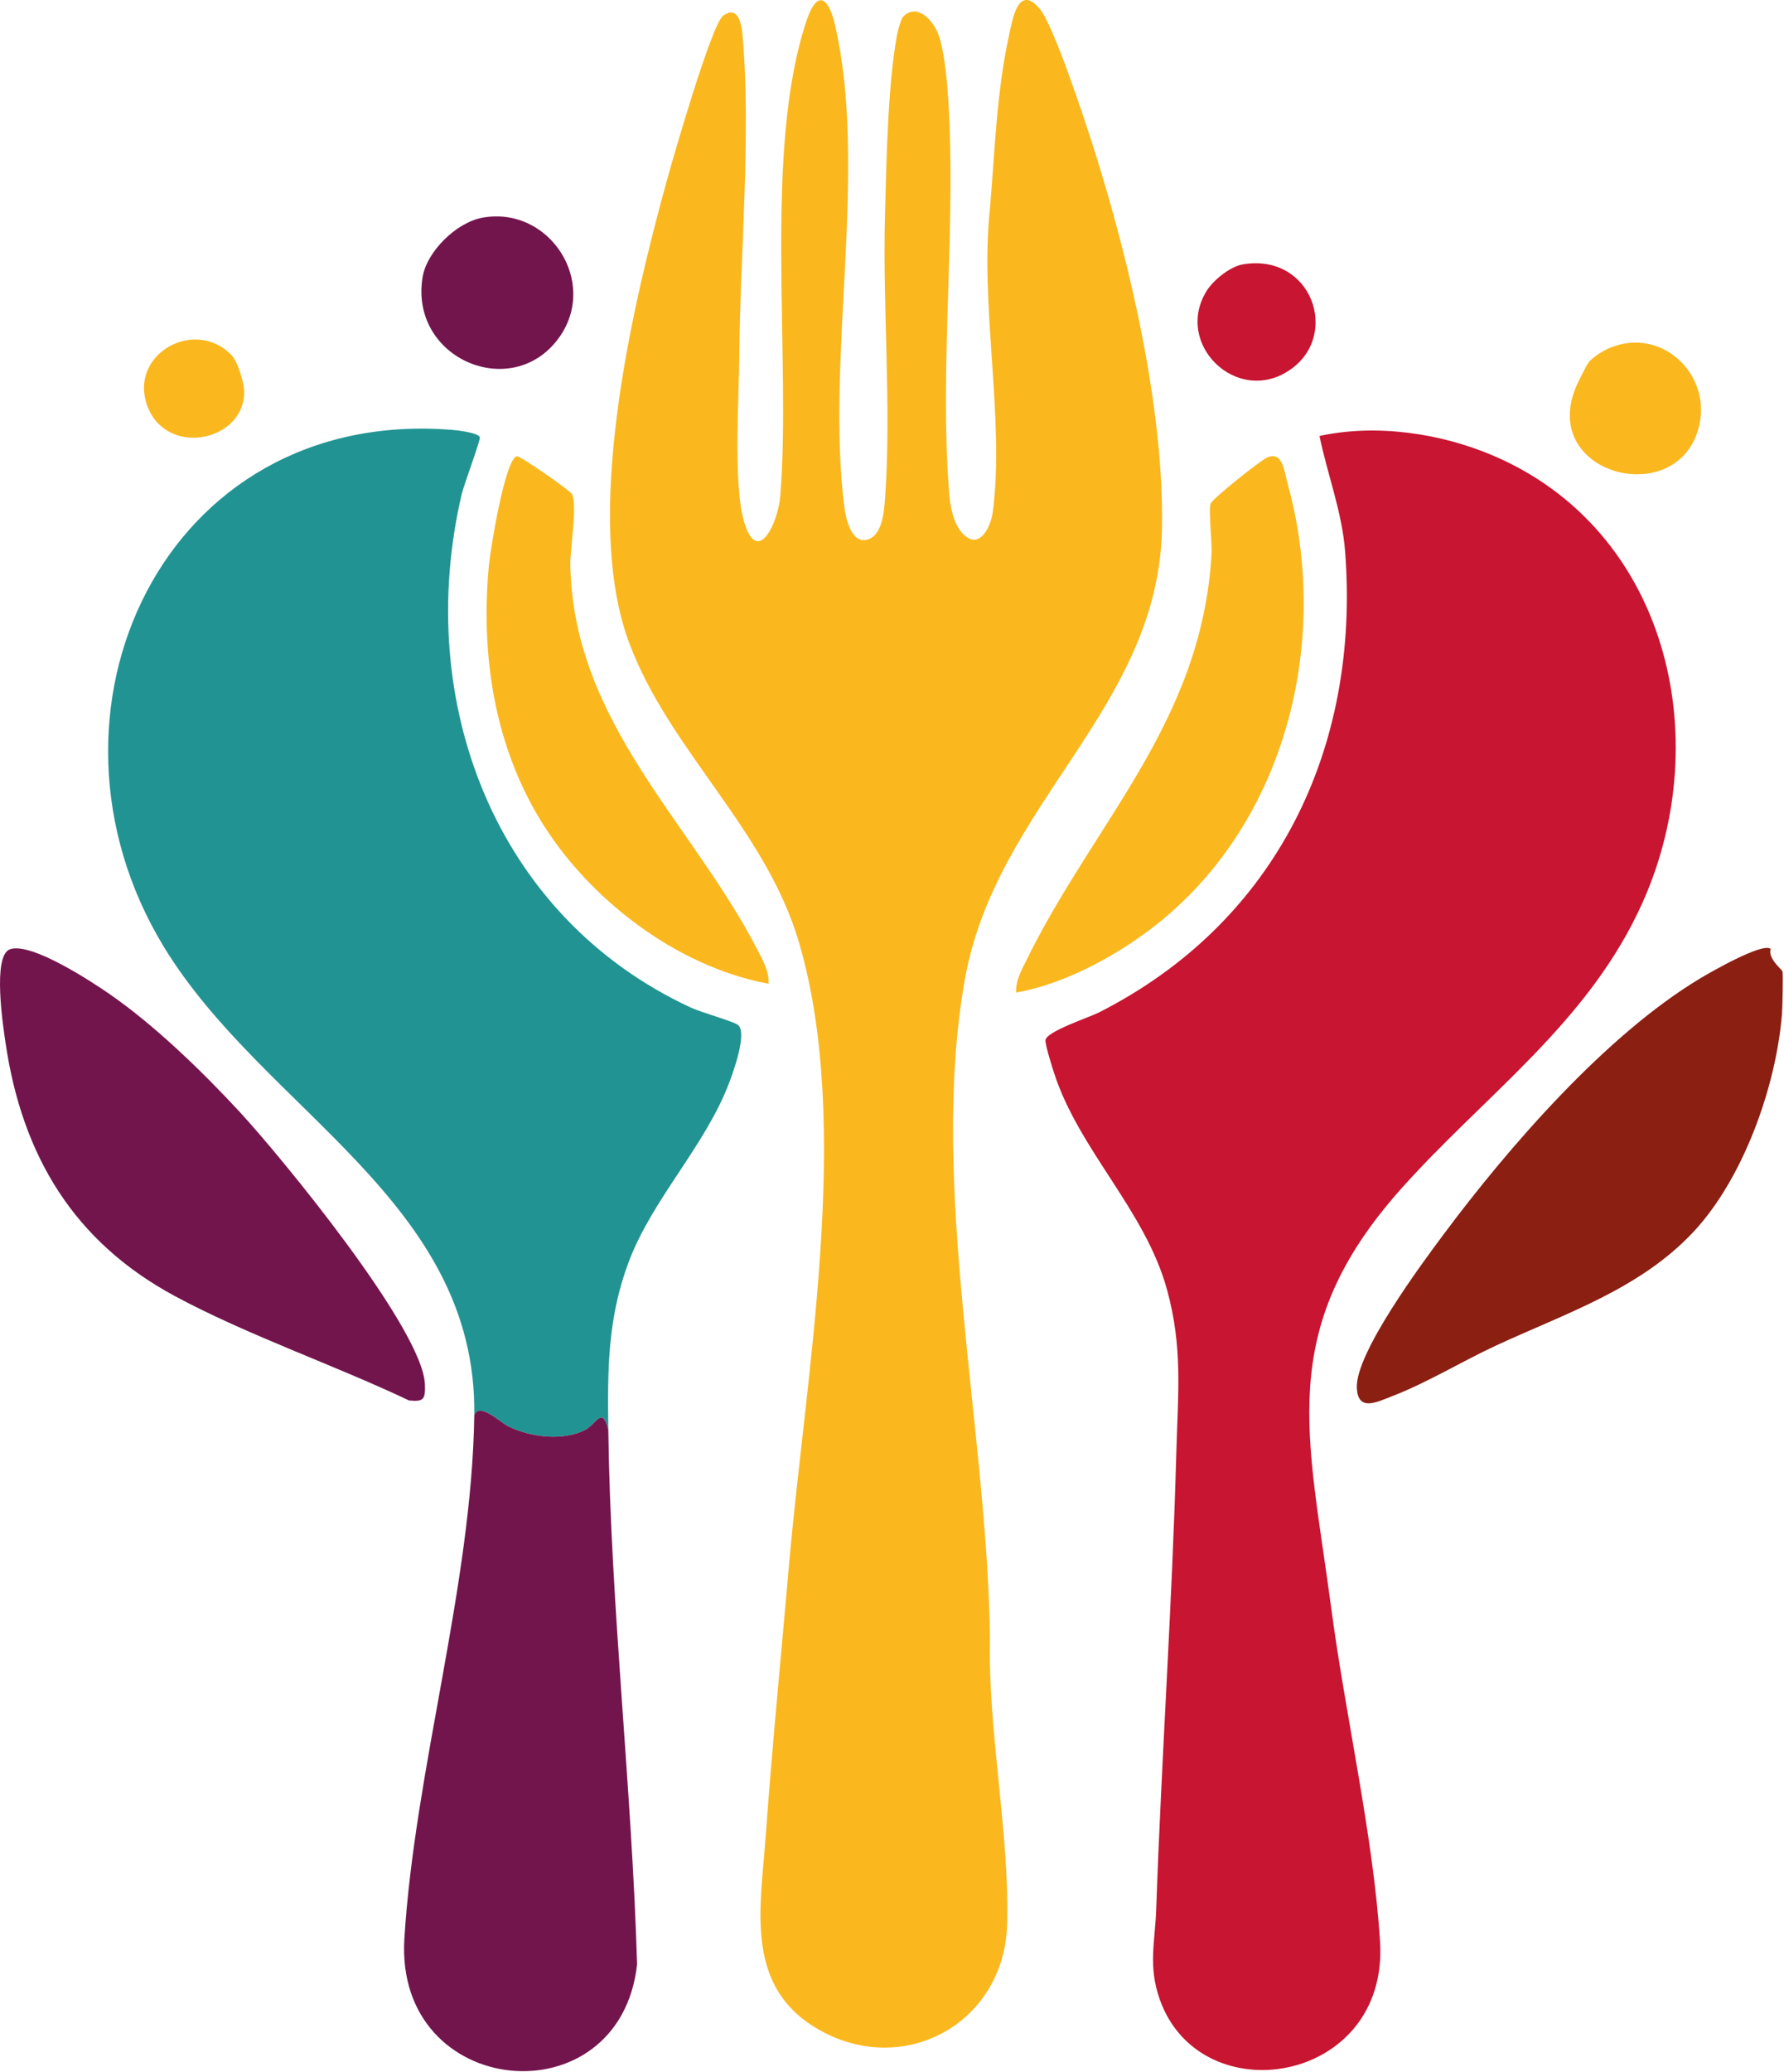 <?xml version="1.0" encoding="UTF-8"?>
<svg data-bbox="0 0 869.412 1009.493" xmlns="http://www.w3.org/2000/svg" viewBox="0 0 870 1010" fill-rule="evenodd" clip-rule="evenodd" stroke-linejoin="round" stroke-miterlimit="2" data-type="ugc">
    <g>
        <path d="M440.494 8.09c7.118-7.1 15.17 2.61 17.45 9.585 3.391 10.389 4.507 29.164 5.009 40.458 2.632 59.182-4.661 123.721-.107 181.984.567 7.294 2.455 18.085 9.225 22.056 6.838 4.009 11.246-6.645 12.015-12.286 6.069-44.617-6.37-101.635-1.365-147.716 2.442-28.091 3.215-56.783 9.254-84.526 1.76-8.07 4.478-25.669 14.982-13.461 6.829 7.945 22.188 54.773 26.249 67.531 17.599 55.276 34.452 127.438 33.469 185.465-1.494 88.209-81.053 134.47-96.227 220.627-17.557 99.682 11.088 219.278 12.324 320.695-1.06 45.059 9.53 94.673 8.396 139.079-1.257 49.451-52.159 76.34-94.093 50.344-33.98-21.068-26.125-58.727-23.682-92.802 3.155-43.986 7.546-88.174 11.362-132.151 8.036-92.69 31.083-214.037 4.962-303.37-16.243-55.551-62.963-93.407-82.786-145.983-23.116-61.315 1.287-164.148 18.539-226.605 3.095-11.208 21.605-75.305 27.198-79.366 7.006-5.087 8.894 3.421 9.418 9.263 4.314 48.125-1.168 107.375-1.554 156.315-.163 20.634-2.915 62.423 2.134 80.396 6.494 23.115 16.788 1.532 17.87-12.084 5.395-67.947-8.5-168.063 12.822-231.572 4.94-14.724 10.534-11.882 13.727 1.73 16.522 70.48-4.55 162.71 4.671 235.461.716 5.641 3.528 18.252 11.388 15.797 7.512-2.352 8.074-14.582 8.551-21.407 3.056-43.819-1.344-92.007-.116-136.526.699-25.498 1.318-63.41 5.859-87.912.365-1.979 1.932-7.894 3.056-9.019" fill="#fab81e" fill-rule="nonzero"/>
        <path d="M643.475 212.495c27.55-5.975 58.86-1.447 84.667 9.564 84.628 36.105 108.774 136.822 73.176 217.183-26.138 59.011-77.095 94.218-118.218 140.385-61.547 69.094-45.008 120.107-33.864 204.448 6.855 51.863 20.6 111.272 23.768 162.362 4.297 69.347-87.689 84.371-107.482 27.919-5.679-16.195-2.237-27.781-1.683-43.668 2.597-74.558 7.804-148.536 9.83-223.202.768-28.365 3.237-50.76-4.61-79.104-10.74-38.792-42.836-67.758-55.057-105.507-1.009-3.108-4.228-13.389-4.159-15.792.124-4.272 21.274-11.174 26.025-13.587 86.436-43.831 127.572-128.575 120.09-224.828-1.498-19.282-8.675-37.599-12.483-56.173" fill="#c81531" fill-rule="nonzero"/>
        <path d="M296.649 696.89c-2.931-11.723-5.842-2.988-10.864-.206-10.706 5.924-27.301 3.808-37.891-1.481-4.061-2.026-14.11-11.942-16.608-5.417 1.46-104.49-102.863-148.391-151.537-228.555-69.05-113.732.03-263.118 140.861-251.696 2.576.211 12.818 1.387 13.385 3.645.352 1.416-7.796 23.171-8.877 27.82-23.438 100.55 15.955 205.671 111.779 250.103 5.232 2.426 20.115 6.482 22.866 8.388 4.907 3.4-2.09 22.794-4.176 28.28-11.736 30.885-37.526 56.683-49.026 87.384-10.337 27.593-10.302 52.7-9.912 81.735" fill="#229393" fill-rule="nonzero"/>
        <path d="M231.287 689.786c2.494-6.525 12.543 3.391 16.604 5.417 10.594 5.289 27.189 7.405 37.895 1.481 5.022-2.782 7.929-11.517 10.865.206 1.163 86.311 11.469 174.107 14.036 260.543-8.422 76.133-118.342 66.059-113.483-12.577 5.087-82.328 32.929-172.425 34.083-255.07" fill="#73154d" fill-rule="nonzero"/>
        <path d="M4.885 462.668c10.276-3.559 39.44 15.535 48.665 21.922 21.991 15.226 45.179 37.711 63.376 57.401 20.419 22.102 89.534 106.22 90.294 132.864.202 7.044-.438 8.478-7.748 7.735-36.431-17.299-78.812-31.838-114.08-50.811-49.339-26.537-74.549-68.36-82.671-123.361-1.133-7.692-6.593-42.719 2.164-45.75" fill="#73154d" fill-rule="nonzero"/>
        <path d="M863.515 462.514c-1.614 4.477 5.585 10.242 5.727 10.861.407 1.807-.013 18.196-.245 21.037-2.876 35.161-18.746 79.821-43.038 105.877-26.197 28.099-62.611 39.848-96.471 55.568-16.87 7.829-33.246 17.96-50.64 24.669-7.456 2.876-16.724 7.735-17.162-4.215-.618-16.823 31.186-59.761 42.175-74.498 31.984-42.891 79.293-97.339 125.185-124.901 4.73-2.838 30.649-17.797 34.469-14.398" fill="#8b1f12" fill-rule="nonzero"/>
        <path d="M495.584 483.746c-.399-5.705 2.524-10.731 4.936-15.651 33.092-67.561 85.629-116.2 90.316-198.128.305-5.34-1.562-21.673-.459-24.489 1.026-2.606 24.249-20.978 27.447-22.425 7.722-3.49 8.469 6.748 10.079 12.569 20.686 74.674.451 160.435-59.191 211.144-19.591 16.659-47.922 32.666-73.128 36.98" fill="#fab81e" fill-rule="nonzero"/>
        <path d="M374.792 479.483c-39.578-7.344-77.116-33.645-101.468-65.475-30.413-39.762-39.492-89.273-34.916-138.401.683-7.341 7.834-51.855 13.625-53.207 1.584-.369 26.094 16.793 26.867 18.364 2.833 5.765-.949 26.601-.777 34.89 1.614 76.902 59.478 125.511 91.23 187.256 2.653 5.159 5.778 10.534 5.439 16.573" fill="#fab81e" fill-rule="nonzero"/>
        <path d="M235.171 106.122c32.675-6.014 57.069 31.464 37.315 58.632-22.725 31.263-72.789 10.135-66.432-29.49 2.056-12.822 16.617-26.841 29.117-29.142" fill="#73154d" fill-rule="nonzero"/>
        <path d="M770.463 184.567c1.103-2.099 2.88-5.992 4.207-7.842 1.777-2.477 7.117-5.782 10.032-7.023 27.077-11.512 52.871 15.655 42.492 42.493-14.114 36.495-79.984 16.569-56.731-27.628" fill="#fab81e" fill-rule="nonzero"/>
        <path d="M606.037 128.869c33.512-5.731 47.819 34.478 23.012 51.429-25.927 17.72-57.048-12.976-40.337-38.92 3.249-5.044 11.302-11.479 17.325-12.509" fill="#c81531" fill-rule="nonzero"/>
        <path d="M112.873 173.053c3.185 3.276 6.37 14.097 6.224 18.66-.777 24.103-39.222 31.199-47.644 5.01-7.881-24.507 23.67-41.926 41.42-23.67" fill="#fab81e" fill-rule="nonzero"/>
    </g>
</svg>
